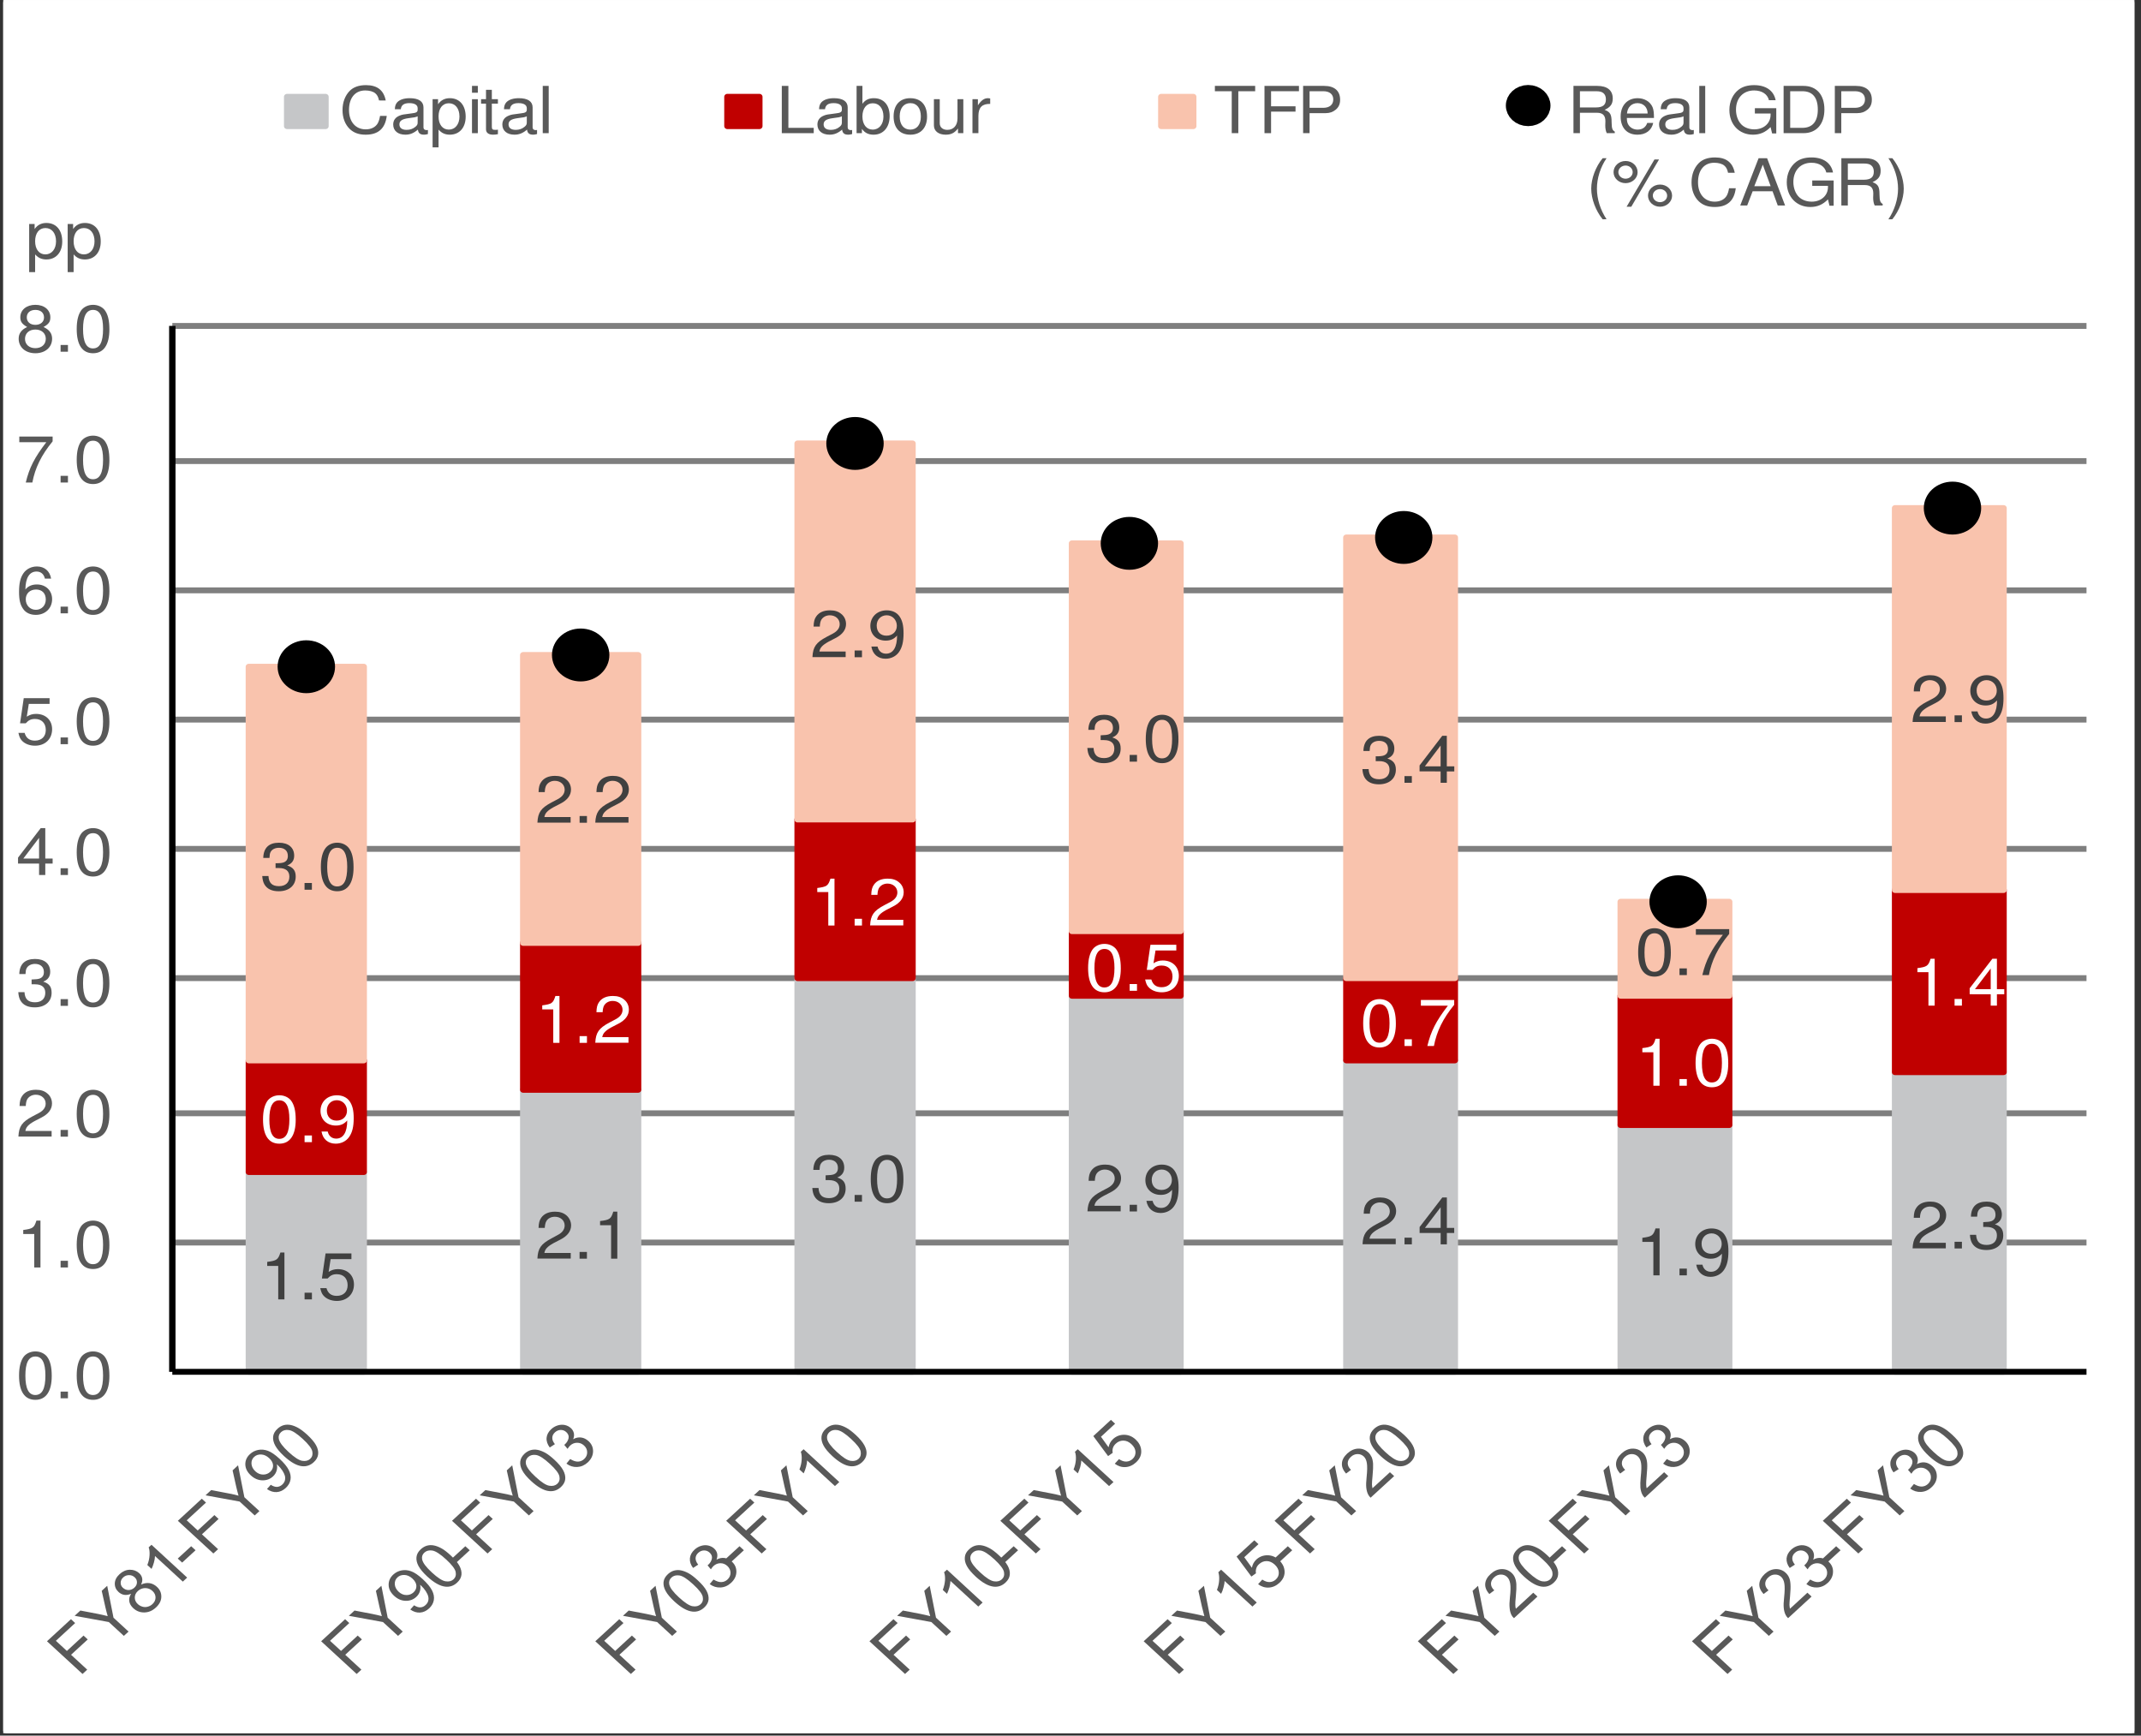 <svg xmlns="http://www.w3.org/2000/svg" xmlns:xlink="http://www.w3.org/1999/xlink" viewBox="50 54 264 214" version="1.2"><rect x="50" y="54" width="264" height="214" fill="#333333" stroke="none"/><defs><g><symbol overflow="visible" id="glyph0-0"><path style="stroke:none;" d=""/></symbol><symbol overflow="visible" id="glyph0-1"><path style="stroke:none;" d="M2.25-4.125V0h.766V-5.781h-.5c-.281.891-.453 1-1.625 1.156v.5zm0 0"/></symbol><symbol overflow="visible" id="glyph0-2"><path style="stroke:none;" d="M1.656-.828H.75V0h.906zm0 0"/></symbol><symbol overflow="visible" id="glyph0-3"><path style="stroke:none;" d="M4.141-5.672H.953L.5-2.578h.703c.359-.391.641-.531 1.141-.531.812.0 1.328.516 1.328 1.359.0.812-.516 1.312-1.344 1.312C1.656-.438 1.25-.75 1.062-1.391H.297C.406-.922.5-.703.672-.5c.359.438.984.688 1.672.688 1.25.0 2.109-.828 2.109-2.031.0-1.125-.797-1.891-1.984-1.891-.438.0-.781.109-1.141.344l.25-1.578h2.562zm0 0"/></symbol><symbol overflow="visible" id="glyph0-4"><path style="stroke:none;" d="M1.922-2.656H2.344c.828.0 1.266.359 1.266 1.047C3.609-.875 3.141-.438 2.344-.438c-.844.0-1.25-.391-1.297-1.25H.281c.031.469.125.781.266 1.031C.875-.094 1.469.188 2.312.188c1.266.0 2.078-.703 2.078-1.797.0-.75-.297-1.141-1.031-1.375.562-.219.859-.625.859-1.203.0-1-.703-1.594-1.875-1.594-1.25.0-1.906.641-1.938 1.859h.766c.016-.344.047-.547.141-.719.172-.328.562-.531 1.031-.531.672.0 1.094.375 1.094 1 0 .406-.156.656-.5.797-.203.078-.484.109-1.016.125zm0 0"/></symbol><symbol overflow="visible" id="glyph0-5"><path style="stroke:none;" d="M2.391-5.781c-.578.0-1.094.234-1.422.625C.578-4.641.375-3.875.375-2.797.375-.844 1.062.188 2.391.188 3.688.188 4.406-.844 4.406-2.75c0-1.125-.188-1.875-.594-2.406-.328-.391-.844-.625-1.422-.625zm0 .625c.828.0 1.234.766 1.234 2.344.0 1.641-.406 2.406-1.25 2.406-.812.0-1.219-.797-1.219-2.391S1.562-5.156 2.391-5.156zm0 0"/></symbol><symbol overflow="visible" id="glyph0-6"><path style="stroke:none;" d="M4.391-.703H1.156c.078-.469.359-.781 1.109-1.203l.875-.453C4-2.797 4.438-3.391 4.438-4.094c0-.484-.203-.938-.578-1.234-.359-.312-.812-.453-1.391-.453-.781.0-1.359.25-1.703.75-.219.297-.312.656-.328 1.25h.766c.016-.391.078-.625.172-.812.203-.359.609-.578 1.062-.578.703.0 1.219.469 1.219 1.094.0.469-.281.859-.828 1.156L2.031-2.5C.734-1.812.359-1.266.297-.016h4.094zm0 0"/></symbol><symbol overflow="visible" id="glyph0-7"><path style="stroke:none;" d="M.453-1.312c.156.938.812 1.5 1.75 1.5.688.0 1.297-.312 1.656-.828.391-.562.562-1.266.562-2.312.0-.984-.156-1.594-.516-2.109-.344-.469-.891-.719-1.562-.719-1.172.0-2.016.812-2.016 1.922.0 1.062.781 1.812 1.891 1.812.594.0 1.016-.188 1.406-.625.0 1.438-.484 2.234-1.359 2.234-.547.0-.922-.328-1.047-.875zM2.344-5.172c.703.0 1.25.562 1.25 1.297.0.719-.531 1.219-1.281 1.219-.734.0-1.203-.484-1.203-1.25.0-.734.516-1.266 1.234-1.266zm0 0"/></symbol><symbol overflow="visible" id="glyph0-8"><path style="stroke:none;" d="M2.844-1.406V0h.766V-1.406h.906v-.625h-.906v-3.75h-.562L.25-2.141v.734zm0-.625H.906l1.938-2.547zm0 0"/></symbol><symbol overflow="visible" id="glyph0-9"><path style="stroke:none;" d="M4.516-5.672H.406v.703H3.734C2.266-3.047 1.656-1.859 1.203.0h.812c.344-1.812 1.109-3.375 2.5-5.078zm0 0"/></symbol><symbol overflow="visible" id="glyph0-10"><path style="stroke:none;" d="M4.328-4.281c-.156-.938-.812-1.5-1.75-1.5-.672.0-1.281.297-1.656.828C.531-4.391.375-3.688.375-2.641c0 .984.141 1.594.516 2.109.328.469.875.719 1.547.719C3.609.188 4.453-.625 4.453-1.75c0-1.062-.781-1.812-1.875-1.812-.609.0-1.094.203-1.422.625.016-1.438.5-2.219 1.375-2.219.531.0.906.312 1.031.875zM2.469-2.938c.75.0 1.203.469 1.203 1.234.0.734-.516 1.266-1.219 1.266-.719.0-1.25-.547-1.25-1.297.0-.719.516-1.203 1.266-1.203zm0 0"/></symbol><symbol overflow="visible" id="glyph0-11"><path style="stroke:none;" d="M3.391-3.047c.656-.359.844-.656.844-1.188.0-.922-.75-1.547-1.844-1.547S.531-5.156.531-4.25c0 .547.203.828.844 1.203C.672-2.719.328-2.25.328-1.609c0 1.062.844 1.797 2.062 1.797s2.062-.734 2.062-1.797c0-.641-.344-1.109-1.062-1.438zm-1-2.109c.656.0 1.062.359 1.062.938.0.531-.422.906-1.062.906-.656.0-1.062-.375-1.062-.922.0-.562.406-.922 1.062-.922zm0 2.422c.766.0 1.281.469 1.281 1.141.0.703-.516 1.156-1.297 1.156-.75.0-1.266-.469-1.266-1.141.0-.688.5-1.156 1.281-1.156zm0 0"/></symbol><symbol overflow="visible" id="glyph0-12"><path style="stroke:none;" d="M.469 1.75h.734V-.438c.375.422.797.625 1.391.625 1.188.0 1.953-.875 1.953-2.219.0-1.406-.75-2.281-1.953-2.281-.625.0-1.109.25-1.453.75v-.625H.469zm2-5.438c.797.0 1.312.641 1.312 1.641C3.781-1.094 3.25-.438 2.469-.438s-1.266-.641-1.266-1.625.484-1.625 1.266-1.625zm0 0"/></symbol><symbol overflow="visible" id="glyph0-13"><path style="stroke:none;" d="M5.75-4.031C5.5-5.297 4.703-5.922 3.312-5.922c-.859.0-1.547.234-2.016.719-.562.578-.875 1.406-.875 2.359S.734-1.062 1.328-.5c.5.469 1.125.688 1.953.688C4.828.188 5.688-.578 5.875-2.125H5.047c-.062.391-.156.672-.281.906-.266.469-.797.75-1.484.75-1.25.0-2.062-.938-2.062-2.391.0-1.5.766-2.406 2-2.406.516.0.984.125 1.25.359.234.203.359.438.453.875zm0 0"/></symbol><symbol overflow="visible" id="glyph0-14"><path style="stroke:none;" d="M4.641-.391C4.562-.375 4.531-.375 4.484-.375c-.25.0-.391-.125-.391-.328v-2.469c0-.734-.578-1.141-1.703-1.141-.672.0-1.203.172-1.516.484-.203.219-.297.453-.312.875h.734c.062-.516.391-.75 1.062-.75.656.0 1.016.234 1.016.625v.188c0 .281-.156.391-.75.453-1.031.125-1.188.156-1.453.266-.531.203-.812.578-.812 1.109.0.766.578 1.25 1.5 1.25C2.438.188 2.891.0 3.406-.438c.047.438.281.625.75.625.156.0.25-.016.484-.078zM3.375-1.312c0 .219-.062.359-.281.531-.297.25-.656.375-1.078.375-.562.0-.891-.234-.891-.672s.312-.656 1.094-.766c.766-.094.922-.125 1.156-.234zm0 0"/></symbol><symbol overflow="visible" id="glyph0-15"><path style="stroke:none;" d="M1.297-4.188H.578V0h.719zm0-1.641H.578v.844h.719zm0 0"/></symbol><symbol overflow="visible" id="glyph0-16"><path style="stroke:none;" d="M2.203-4.188h-.75V-5.344H.734V-4.188H.125v.547H.734v3.156c0 .438.312.672.875.672.203.0.359-.016.594-.062V-.438C2.109-.406 2-.406 1.859-.406c-.312.0-.406-.078-.406-.375V-3.641h.75zm0 0"/></symbol><symbol overflow="visible" id="glyph0-17"><path style="stroke:none;" d="M1.328-5.828H.594V0h.734zm0 0"/></symbol><symbol overflow="visible" id="glyph0-18"><path style="stroke:none;" d="M1.5-5.828H.688V0H4.625V-.656H1.5zm0 0"/></symbol><symbol overflow="visible" id="glyph0-19"><path style="stroke:none;" d="M.469-5.828V0H1.125V-.531c.344.484.797.719 1.438.719 1.203.0 1.984-.906 1.984-2.297C4.547-3.469 3.812-4.312 2.594-4.312c-.625.0-1.062.219-1.406.688V-5.828zM2.453-3.688c.812.0 1.328.641 1.328 1.641C3.781-1.094 3.25-.438 2.453-.438 1.688-.438 1.188-1.078 1.188-2.062s.5-1.625 1.266-1.625zm0 0"/></symbol><symbol overflow="visible" id="glyph0-20"><path style="stroke:none;" d="M2.359-4.312c-1.281.0-2.047.844-2.047 2.25.0 1.422.766 2.25 2.062 2.25 1.281.0 2.062-.844 2.062-2.219.0-1.453-.75-2.281-2.078-2.281zM2.375-3.703c.812.0 1.297.625 1.297 1.656.0 1-.5 1.609-1.297 1.609-.812.0-1.312-.609-1.312-1.625s.5-1.641 1.312-1.641zm0 0"/></symbol><symbol overflow="visible" id="glyph0-21"><path style="stroke:none;" d="M4.188.0V-4.188H3.469v2.375c0 .859-.484 1.406-1.25 1.406-.562.0-.938-.312-.938-.812V-4.188H.562V-.953C.562-.266 1.125.188 2.016.188c.672.0 1.094-.219 1.516-.766V0zm0 0"/></symbol><symbol overflow="visible" id="glyph0-22"><path style="stroke:none;" d="M.594-4.188V0h.734V-2.172C1.344-3.188 1.797-3.625 2.781-3.609V-4.281c-.109-.016-.188-.031-.266-.031-.469.0-.828.25-1.25.875v-.75zm0 0"/></symbol><symbol overflow="visible" id="glyph0-23"><path style="stroke:none;" d="M3.078-5.172H5.156v-.656H.188v.656H2.266V0h.812zm0 0"/></symbol><symbol overflow="visible" id="glyph0-24"><path style="stroke:none;" d="M1.594-2.656H4.609V-3.312H1.594V-5.172h3.438v-.656h-4.25V0h.812zm0 0"/></symbol><symbol overflow="visible" id="glyph0-25"><path style="stroke:none;" d="M1.594-2.469h2c.484.0.875-.141 1.219-.422.375-.312.547-.688.547-1.234.0-1.094-.703-1.703-1.953-1.703H.797V0H1.594zm0-.656V-5.172h1.688c.781.0 1.234.375 1.234 1.016S4.062-3.125 3.281-3.125zm0 0"/></symbol><symbol overflow="visible" id="glyph0-26"><path style="stroke:none;" d="M1.609-2.516h2.094C4.422-2.516 4.75-2.188 4.75-1.469l-.016.516c0 .359.062.719.188.953H5.906V-.188c-.312-.188-.375-.391-.391-1.172.0-.953-.172-1.25-.859-1.516.719-.328 1-.719 1-1.391.0-1.016-.672-1.562-1.922-1.562H.812V0h.797zm0-.656v-2h1.969c.438.0.703.062.906.219.219.172.328.438.328.781.0.688-.375 1-1.234 1zm0 0"/></symbol><symbol overflow="visible" id="glyph0-27"><path style="stroke:none;" d="M4.453-1.875c0-.641-.047-1.016-.172-1.328-.297-.688-1-1.109-1.844-1.109-1.266.0-2.094.891-2.094 2.266C.344-.656 1.125.188 2.422.188c1.031.0 1.75-.547 1.938-1.453H3.625C3.438-.719 3.016-.438 2.438-.438c-.453.0-.844-.188-1.094-.531-.172-.25-.234-.484-.234-.906zM1.125-2.422c.062-.766.562-1.281 1.297-1.281s1.25.531 1.25 1.281zm0 0"/></symbol><symbol overflow="visible" id="glyph0-28"><path style="stroke:none;" d=""/></symbol><symbol overflow="visible" id="glyph0-29"><path style="stroke:none;" d="M6.156-3.078H3.516v.656h1.938v.156c0 1.047-.844 1.797-2 1.797-.641.0-1.219-.219-1.594-.594C1.438-1.484 1.188-2.172 1.188-2.891c0-1.438.891-2.375 2.234-2.375.953.0 1.656.453 1.828 1.203h.828C5.844-5.25 4.875-5.922 3.422-5.922c-.766.0-1.391.172-1.891.547C.797-4.812.375-3.906.375-2.859.375-1.062 1.578.188 3.281.188c.859.0 1.547-.297 2.172-.938l.188.781H6.156zm0 0"/></symbol><symbol overflow="visible" id="glyph0-30"><path style="stroke:none;" d="M.766.0H3.219C4.812.0 5.797-1.109 5.797-2.922s-.969-2.906-2.578-2.906H.766zm.812-.656V-5.172h1.5c1.25.0 1.906.766 1.906 2.266.0 1.469-.656 2.25-1.906 2.25zm0 0"/></symbol><symbol overflow="visible" id="glyph0-31"><path style="stroke:none;" d="M2.047-5.828c-.859 1.047-1.406 2.5-1.406 3.75.0 1.266.547 2.719 1.406 3.781H2.531c-.766-1.156-1.188-2.5-1.188-3.781.0-1.266.422-2.625 1.188-3.75zm0 0"/></symbol><symbol overflow="visible" id="glyph0-32"><path style="stroke:none;" d="M1.734-5.484c-.828.0-1.484.625-1.484 1.375S.906-2.75 1.734-2.75c.812.0 1.484-.609 1.484-1.344.0-.781-.656-1.391-1.484-1.391zm0 .562c.484.0.875.359.875.812s-.391.812-.875.812S.844-3.656.844-4.109s.406-.812.891-.812zm3.562-.75L1.859.156H2.438L5.859-5.672zm.688 3.094C5.156-2.578 4.5-1.969 4.5-1.219c0 .766.656 1.375 1.484 1.375.812.0 1.484-.609 1.484-1.359.0-.766-.656-1.375-1.484-1.375zm0 .562c.484.0.875.359.875.812.0.438-.391.797-.875.797-.5.0-.891-.359-.891-.812.0-.438.391-.797.891-.797zm0 0"/></symbol><symbol overflow="visible" id="glyph0-33"><path style="stroke:none;" d="M4.125-1.75 4.766.0h.906L3.453-5.828H2.406L.141.0H1l.672-1.75zm-.234-.625H1.875L2.922-5.031zm0 0"/></symbol><symbol overflow="visible" id="glyph0-34"><path style="stroke:none;" d="M.812 1.703C1.672.641 2.219-.812 2.219-2.062c0-1.266-.547-2.719-1.406-3.766H.328C1.094-4.688 1.516-3.344 1.516-2.062c0 1.266-.422 2.625-1.188 3.766zm0 0"/></symbol><symbol overflow="visible" id="glyph1-0"><path style="stroke:none;" d=""/></symbol><symbol overflow="visible" id="glyph1-1"><path style="stroke:none;" d="M4.406-.703h-3.25c.078-.469.359-.781 1.109-1.203l.875-.453c.859-.438 1.312-1.031 1.312-1.75.0-.469-.219-.922-.578-1.234-.375-.312-.812-.453-1.406-.453-.781.0-1.359.266-1.703.75-.219.312-.312.672-.328 1.25h.766c.031-.391.078-.625.188-.812.188-.359.594-.562 1.062-.562.688.0 1.203.453 1.203 1.078.0.469-.281.875-.828 1.156L2.031-2.5C.734-1.812.359-1.281.297-.016H4.406zm0 0"/></symbol><symbol overflow="visible" id="glyph1-2"><path style="stroke:none;" d="M1.656-.828H.75V0h.906zm0 0"/></symbol><symbol overflow="visible" id="glyph1-3"><path style="stroke:none;" d="M2.25-4.125V0h.766V-5.797h-.5c-.266.891-.438 1.016-1.625 1.156V-4.125zm0 0"/></symbol><symbol overflow="visible" id="glyph1-4"><path style="stroke:none;" d="M2.391-5.797c-.578.0-1.094.234-1.422.641C.578-4.656.375-3.875.375-2.812c0 1.969.703 3 2.016 3S4.406-.844 4.406-2.75c0-1.125-.188-1.891-.594-2.406-.328-.406-.844-.641-1.422-.641zm0 .625c.828.0 1.234.781 1.234 2.344.0 1.656-.391 2.422-1.25 2.422-.812.0-1.219-.797-1.219-2.391s.406-2.375 1.234-2.375zm0 0"/></symbol><symbol overflow="visible" id="glyph1-5"><path style="stroke:none;" d="M1.922-2.672H2.344c.828.0 1.281.359 1.281 1.062C3.625-.875 3.141-.438 2.344-.438c-.844.0-1.25-.391-1.297-1.25H.281c.031.469.125.781.266 1.031C.875-.094 1.469.188 2.312.188c1.266.0 2.094-.703 2.094-1.812.0-.734-.312-1.125-1.047-1.375.578-.219.859-.609.859-1.203.0-.984-.703-1.594-1.875-1.594-1.25.0-1.906.641-1.938 1.875h.766c.016-.359.047-.562.141-.734.172-.328.562-.516 1.031-.516.688.0 1.094.375 1.094 1 0 .406-.156.656-.5.797-.203.078-.484.109-1.016.109zm0 0"/></symbol><symbol overflow="visible" id="glyph1-6"><path style="stroke:none;" d="M2.844-1.406V0h.766V-1.406H4.531v-.625H3.609V-5.797h-.562L.25-2.141v.734zm0-.625H.906l1.938-2.562zm0 0"/></symbol></g><clipPath id="clip1"><path d="M50.398 54.004H313.195V267.703H50.398zm0 0"/></clipPath><clipPath id="clip2"><path d="M80 174H298v49.516H80zm0 0"/></clipPath><clipPath id="clip3"><path d="M50.398 54.004H313.195V267.703H50.398zm0 0"/></clipPath></defs><g id="surface1"><g clip-path="url(#clip1)" clip-rule="nonzero"><path style="stroke:none;fill-rule:evenodd;fill:rgb(100%,100%,100%);fill-opacity:1;" d="M50.398 267.703H313.203V54.004H50.398zm0 0"/></g><path style="fill:none;stroke-width:0.751;stroke-linecap:butt;stroke-linejoin:round;stroke:rgb(49.799%,49.799%,49.799%);stroke-opacity:1;stroke-miterlimit:10;" d="M19.874 62.642H244.88M19.874 79.143H244.88M19.874 96.391H244.88M19.874 112.892H244.88M19.874 129.388H244.88M19.874 145.888H244.88M19.874 162.389H244.88M19.874 179.641H244.88" transform="matrix(1.049,0,0,-0.966,50.4,267.72)"/><path style="stroke:none;fill-rule:nonzero;fill:rgb(77.299%,77.599%,78.4%);fill-opacity:1;" d="M80.691 198.523H94.855v24.629H80.691zm33.836-10.141h14.164v34.77H114.527zm33.836-13.766H162.531v48.535H148.363zm33.836 2.172h13.379v46.363H182.199zm33.836 7.969h13.375v38.395h-13.375zm33.832 7.969h13.379v30.426H249.867zm33.836-6.52h13.375v36.945h-13.375zm0 0"/><g clip-path="url(#clip2)" clip-rule="nonzero"><path style="fill:none;stroke-width:0.751;stroke-linecap:butt;stroke-linejoin:round;stroke:rgb(77.299%,77.599%,78.4%);stroke-opacity:1;stroke-miterlimit:10;" d="M28.873 71.641H42.374V46.142H28.873zM61.125 82.139H74.626V46.142H61.125zM93.377 96.391h13.505V46.142H93.377zm32.252-2.249h12.753V46.142H125.628zm32.252-8.25h12.749V46.142H157.88zM190.128 77.642h12.753V46.142H190.128zM222.38 84.392H235.129V46.142H222.38zm0 0" transform="matrix(1.049,0,0,-0.966,50.4,267.72)"/></g><path style="fill-rule:nonzero;fill:rgb(75.299%,0%,0%);fill-opacity:1;stroke-width:0.751;stroke-linecap:butt;stroke-linejoin:round;stroke:rgb(75.299%,0%,0%);stroke-opacity:1;stroke-miterlimit:10;" d="M28.873 85.892H42.374V71.641H28.873zm32.252 14.996H74.626V82.139H61.125zm32.252 15.752h13.505V96.391H93.377zm32.252-14.252h12.753V94.143H125.628zM157.88 96.391h12.749V85.892H157.88zm32.248-2.249h12.753V77.642H190.128zm32.252 13.496H235.129V84.392H222.38zm0 0" transform="matrix(1.049,0,0,-0.966,50.4,267.72)"/><path style="fill-rule:nonzero;fill:rgb(97.6%,76.5%,67.799%);fill-opacity:1;stroke-width:0.751;stroke-linecap:butt;stroke-linejoin:round;stroke:rgb(97.6%,76.5%,67.799%);stroke-opacity:1;stroke-miterlimit:10;" d="M28.873 136.142H42.374V85.892H28.873zM61.125 137.638H74.626V100.888H61.125zm32.252 27.003h13.505V116.641H93.377zm32.252-12.751h12.753V102.389H125.628zM157.88 152.638h12.749V96.391H157.88zm32.248-46.496h12.753V94.143H190.128zm32.252 50.249H235.129V107.638H222.38zm0 0" transform="matrix(1.049,0,0,-0.966,50.4,267.72)"/><path style="fill:none;stroke-width:0.751;stroke-linecap:butt;stroke-linejoin:round;stroke:rgb(0%,0%,0%);stroke-opacity:1;stroke-miterlimit:10;" d="M19.874 46.142V179.641" transform="matrix(1.049,0,0,-0.966,50.4,267.72)"/><path style="fill:none;stroke-width:0.751;stroke-linecap:butt;stroke-linejoin:round;stroke:rgb(0%,0%,0%);stroke-opacity:1;stroke-miterlimit:10;" d="M19.874 46.142H244.88" transform="matrix(1.049,0,0,-0.966,50.4,267.72)"/><path style="fill-rule:nonzero;fill:rgb(0%,0%,0%);fill-opacity:1;stroke-width:2.25;stroke-linecap:butt;stroke-linejoin:round;stroke:rgb(0%,0%,0%);stroke-opacity:1;stroke-miterlimit:10;" d="M37.876 136.142C37.876 134.9 36.867 133.889 35.624 133.889c-1.24.0-2.249 1.011-2.249 2.253C33.375 137.379 34.384 138.39 35.624 138.39c1.244.0 2.253-1.011 2.253-2.249zm0 0" transform="matrix(1.049,0,0,-0.966,50.4,267.72)"/><path style="fill-rule:nonzero;fill:rgb(0%,0%,0%);fill-opacity:1;stroke-width:2.25;stroke-linecap:butt;stroke-linejoin:round;stroke:rgb(0%,0%,0%);stroke-opacity:1;stroke-miterlimit:10;" d="M70.124 137.638C70.124 136.401 69.119 135.39 67.875 135.39c-1.244.0-2.249 1.011-2.249 2.249C65.626 138.88 66.632 139.891 67.875 139.891c1.244.0 2.249-1.011 2.249-2.253zm0 0" transform="matrix(1.049,0,0,-0.966,50.4,267.72)"/><path style="fill-rule:nonzero;fill:rgb(0%,0%,0%);fill-opacity:1;stroke-width:2.25;stroke-linecap:butt;stroke-linejoin:round;stroke:rgb(0%,0%,0%);stroke-opacity:1;stroke-miterlimit:10;" d="M102.369 164.641C102.369 163.4 101.371 162.389 100.131 162.389 98.884 162.389 97.874 163.4 97.874 164.641 97.874 165.879 98.884 166.89 100.131 166.89 101.371 166.89 102.369 165.879 102.369 164.641zm0 0" transform="matrix(1.049,0,0,-0.966,50.4,267.72)"/><path style="fill-rule:nonzero;fill:rgb(0%,0%,0%);fill-opacity:1;stroke-width:2.25;stroke-linecap:butt;stroke-linejoin:round;stroke:rgb(0%,0%,0%);stroke-opacity:1;stroke-miterlimit:10;" d="M134.62 151.89C134.62 150.648 133.619 149.641 132.379 149.641 131.132 149.641 130.13 150.648 130.13 151.89 130.13 153.132 131.132 154.139 132.379 154.139 133.619 154.139 134.62 153.132 134.62 151.89zm0 0" transform="matrix(1.049,0,0,-0.966,50.4,267.72)"/><path style="fill-rule:nonzero;fill:rgb(0%,0%,0%);fill-opacity:1;stroke-width:2.25;stroke-linecap:butt;stroke-linejoin:round;stroke:rgb(0%,0%,0%);stroke-opacity:1;stroke-miterlimit:10;" d="M166.868 152.638C166.868 151.401 165.87 150.39 164.631 150.39c-1.251.0-2.249 1.011-2.249 2.249C162.382 153.88 163.38 154.891 164.631 154.891c1.24.0 2.238-1.011 2.238-2.253zm0 0" transform="matrix(1.049,0,0,-0.966,50.4,267.72)"/><path style="fill-rule:nonzero;fill:rgb(0%,0%,0%);fill-opacity:1;stroke-width:2.25;stroke-linecap:butt;stroke-linejoin:round;stroke:rgb(0%,0%,0%);stroke-opacity:1;stroke-miterlimit:10;" d="M199.12 106.142c0-1.242-1.002-2.253-2.241-2.253-1.247.0-2.249 1.011-2.249 2.253.0 1.238 1.002 2.249 2.249 2.249 1.24.0 2.241-1.011 2.241-2.249zm0 0" transform="matrix(1.049,0,0,-0.966,50.4,267.72)"/><path style="fill-rule:nonzero;fill:rgb(0%,0%,0%);fill-opacity:1;stroke-width:2.25;stroke-linecap:butt;stroke-linejoin:round;stroke:rgb(0%,0%,0%);stroke-opacity:1;stroke-miterlimit:10;" d="M231.372 156.391C231.372 155.15 230.37 154.139 229.13 154.139c-1.251.0-2.249 1.011-2.249 2.253C226.881 157.629 227.879 158.64 229.13 158.64 230.37 158.64 231.372 157.629 231.372 156.391zm0 0" transform="matrix(1.049,0,0,-0.966,50.4,267.72)"/><g style="fill:rgb(25.099%,25.099%,25.099%);fill-opacity:1;"><use x="82.057" y="214.219" xlink:href="#glyph0-1"/></g><g style="fill:rgb(25.099%,25.099%,25.099%);fill-opacity:1;"><use x="86.806" y="214.219" xlink:href="#glyph0-2"/></g><g style="fill:rgb(25.099%,25.099%,25.099%);fill-opacity:1;"><use x="89.193" y="214.219" xlink:href="#glyph0-3"/></g><g style="fill:rgb(25.099%,25.099%,25.099%);fill-opacity:1;"><use x="115.97" y="209.196" xlink:href="#glyph1-1"/></g><g style="fill:rgb(25.099%,25.099%,25.099%);fill-opacity:1;"><use x="120.716" y="209.196" xlink:href="#glyph1-2"/></g><g style="fill:rgb(25.099%,25.099%,25.099%);fill-opacity:1;"><use x="123.102" y="209.196" xlink:href="#glyph1-3"/></g><g style="fill:rgb(25.099%,25.099%,25.099%);fill-opacity:1;"><use x="149.883" y="202.169" xlink:href="#glyph0-4"/></g><g style="fill:rgb(25.099%,25.099%,25.099%);fill-opacity:1;"><use x="154.632" y="202.169" xlink:href="#glyph0-2"/></g><g style="fill:rgb(25.099%,25.099%,25.099%);fill-opacity:1;"><use x="156.993" y="202.169" xlink:href="#glyph0-5"/></g><g style="fill:rgb(25.099%,25.099%,25.099%);fill-opacity:1;"><use x="183.796" y="203.377" xlink:href="#glyph0-6"/></g><g style="fill:rgb(25.099%,25.099%,25.099%);fill-opacity:1;"><use x="188.544" y="203.377" xlink:href="#glyph0-2"/></g><g style="fill:rgb(25.099%,25.099%,25.099%);fill-opacity:1;"><use x="190.906" y="203.377" xlink:href="#glyph0-7"/></g><g style="fill:rgb(25.099%,25.099%,25.099%);fill-opacity:1;"><use x="217.714" y="207.433" xlink:href="#glyph0-6"/></g><g style="fill:rgb(25.099%,25.099%,25.099%);fill-opacity:1;"><use x="222.436" y="207.433" xlink:href="#glyph0-2"/></g><g style="fill:rgb(25.099%,25.099%,25.099%);fill-opacity:1;"><use x="224.798" y="207.433" xlink:href="#glyph0-8"/></g><g style="fill:rgb(25.099%,25.099%,25.099%);fill-opacity:1;"><use x="251.621" y="211.249" xlink:href="#glyph0-1"/></g><g style="fill:rgb(25.099%,25.099%,25.099%);fill-opacity:1;"><use x="256.344" y="211.249" xlink:href="#glyph0-2"/></g><g style="fill:rgb(25.099%,25.099%,25.099%);fill-opacity:1;"><use x="258.705" y="211.249" xlink:href="#glyph0-7"/></g><g style="fill:rgb(25.099%,25.099%,25.099%);fill-opacity:1;"><use x="285.539" y="207.94" xlink:href="#glyph0-6"/></g><g style="fill:rgb(25.099%,25.099%,25.099%);fill-opacity:1;"><use x="290.262" y="207.94" xlink:href="#glyph0-2"/></g><g style="fill:rgb(25.099%,25.099%,25.099%);fill-opacity:1;"><use x="292.623" y="207.94" xlink:href="#glyph0-4"/></g><g style="fill:rgb(100%,100%,100%);fill-opacity:1;"><use x="82.057" y="194.829" xlink:href="#glyph0-5"/></g><g style="fill:rgb(100%,100%,100%);fill-opacity:1;"><use x="86.806" y="194.829" xlink:href="#glyph0-2"/></g><g style="fill:rgb(100%,100%,100%);fill-opacity:1;"><use x="89.193" y="194.829" xlink:href="#glyph0-7"/></g><g style="fill:rgb(100%,100%,100%);fill-opacity:1;"><use x="115.97" y="182.586" xlink:href="#glyph0-1"/></g><g style="fill:rgb(100%,100%,100%);fill-opacity:1;"><use x="120.719" y="182.586" xlink:href="#glyph0-2"/></g><g style="fill:rgb(100%,100%,100%);fill-opacity:1;"><use x="123.106" y="182.586" xlink:href="#glyph0-6"/></g><g style="fill:rgb(100%,100%,100%);fill-opacity:1;"><use x="149.883" y="168.118" xlink:href="#glyph0-1"/></g><g style="fill:rgb(100%,100%,100%);fill-opacity:1;"><use x="154.632" y="168.118" xlink:href="#glyph0-2"/></g><g style="fill:rgb(100%,100%,100%);fill-opacity:1;"><use x="156.993" y="168.118" xlink:href="#glyph0-6"/></g><g style="fill:rgb(100%,100%,100%);fill-opacity:1;"><use x="183.796" y="176.163" xlink:href="#glyph0-5"/></g><g style="fill:rgb(100%,100%,100%);fill-opacity:1;"><use x="188.544" y="176.163" xlink:href="#glyph0-2"/></g><g style="fill:rgb(100%,100%,100%);fill-opacity:1;"><use x="190.906" y="176.163" xlink:href="#glyph0-3"/></g><g style="fill:rgb(100%,100%,100%);fill-opacity:1;"><use x="217.714" y="182.972" xlink:href="#glyph0-5"/></g><g style="fill:rgb(100%,100%,100%);fill-opacity:1;"><use x="222.436" y="182.972" xlink:href="#glyph0-2"/></g><g style="fill:rgb(100%,100%,100%);fill-opacity:1;"><use x="224.798" y="182.972" xlink:href="#glyph0-9"/></g><g style="fill:rgb(100%,100%,100%);fill-opacity:1;"><use x="251.621" y="187.874" xlink:href="#glyph1-3"/></g><g style="fill:rgb(100%,100%,100%);fill-opacity:1;"><use x="256.341" y="187.874" xlink:href="#glyph1-2"/></g><g style="fill:rgb(100%,100%,100%);fill-opacity:1;"><use x="258.7" y="187.874" xlink:href="#glyph1-4"/></g><g style="fill:rgb(100%,100%,100%);fill-opacity:1;"><use x="285.539" y="177.998" xlink:href="#glyph0-1"/></g><g style="fill:rgb(100%,100%,100%);fill-opacity:1;"><use x="290.262" y="177.998" xlink:href="#glyph0-2"/></g><g style="fill:rgb(100%,100%,100%);fill-opacity:1;"><use x="292.623" y="177.998" xlink:href="#glyph0-8"/></g><g style="fill:rgb(25.099%,25.099%,25.099%);fill-opacity:1;"><use x="82.057" y="163.704" xlink:href="#glyph1-5"/></g><g style="fill:rgb(25.099%,25.099%,25.099%);fill-opacity:1;"><use x="86.803" y="163.704" xlink:href="#glyph1-2"/></g><g style="fill:rgb(25.099%,25.099%,25.099%);fill-opacity:1;"><use x="89.189" y="163.704" xlink:href="#glyph1-4"/></g><g style="fill:rgb(25.099%,25.099%,25.099%);fill-opacity:1;"><use x="115.97" y="155.446" xlink:href="#glyph0-6"/></g><g style="fill:rgb(25.099%,25.099%,25.099%);fill-opacity:1;"><use x="120.719" y="155.446" xlink:href="#glyph0-2"/></g><g style="fill:rgb(25.099%,25.099%,25.099%);fill-opacity:1;"><use x="123.106" y="155.446" xlink:href="#glyph0-6"/></g><g style="fill:rgb(25.099%,25.099%,25.099%);fill-opacity:1;"><use x="149.883" y="135.036" xlink:href="#glyph0-6"/></g><g style="fill:rgb(25.099%,25.099%,25.099%);fill-opacity:1;"><use x="154.632" y="135.036" xlink:href="#glyph0-2"/></g><g style="fill:rgb(25.099%,25.099%,25.099%);fill-opacity:1;"><use x="156.993" y="135.036" xlink:href="#glyph0-7"/></g><g style="fill:rgb(25.099%,25.099%,25.099%);fill-opacity:1;"><use x="183.796" y="147.912" xlink:href="#glyph0-4"/></g><g style="fill:rgb(25.099%,25.099%,25.099%);fill-opacity:1;"><use x="188.544" y="147.912" xlink:href="#glyph0-2"/></g><g style="fill:rgb(25.099%,25.099%,25.099%);fill-opacity:1;"><use x="190.906" y="147.912" xlink:href="#glyph0-5"/></g><g style="fill:rgb(25.099%,25.099%,25.099%);fill-opacity:1;"><use x="217.714" y="150.52" xlink:href="#glyph1-5"/></g><g style="fill:rgb(25.099%,25.099%,25.099%);fill-opacity:1;"><use x="222.433" y="150.52" xlink:href="#glyph1-2"/></g><g style="fill:rgb(25.099%,25.099%,25.099%);fill-opacity:1;"><use x="224.793" y="150.52" xlink:href="#glyph1-6"/></g><g style="fill:rgb(25.099%,25.099%,25.099%);fill-opacity:1;"><use x="251.621" y="174.231" xlink:href="#glyph0-5"/></g><g style="fill:rgb(25.099%,25.099%,25.099%);fill-opacity:1;"><use x="256.344" y="174.231" xlink:href="#glyph0-2"/></g><g style="fill:rgb(25.099%,25.099%,25.099%);fill-opacity:1;"><use x="258.705" y="174.231" xlink:href="#glyph0-9"/></g><g style="fill:rgb(25.099%,25.099%,25.099%);fill-opacity:1;"><use x="285.539" y="143.034" xlink:href="#glyph0-6"/></g><g style="fill:rgb(25.099%,25.099%,25.099%);fill-opacity:1;"><use x="290.262" y="143.034" xlink:href="#glyph0-2"/></g><g style="fill:rgb(25.099%,25.099%,25.099%);fill-opacity:1;"><use x="292.623" y="143.034" xlink:href="#glyph0-7"/></g><g style="fill:rgb(34.9%,34.9%,34.9%);fill-opacity:1;"><use x="51.974" y="226.413" xlink:href="#glyph0-5"/></g><g style="fill:rgb(34.9%,34.9%,34.9%);fill-opacity:1;"><use x="56.722" y="226.413" xlink:href="#glyph0-2"/></g><g style="fill:rgb(34.9%,34.9%,34.9%);fill-opacity:1;"><use x="59.084" y="226.413" xlink:href="#glyph0-5"/></g><g style="fill:rgb(34.9%,34.9%,34.9%);fill-opacity:1;"><use x="51.974" y="210.283" xlink:href="#glyph0-1"/></g><g style="fill:rgb(34.9%,34.9%,34.9%);fill-opacity:1;"><use x="56.722" y="210.283" xlink:href="#glyph0-2"/></g><g style="fill:rgb(34.9%,34.9%,34.9%);fill-opacity:1;"><use x="59.084" y="210.283" xlink:href="#glyph0-5"/></g><g style="fill:rgb(34.9%,34.9%,34.9%);fill-opacity:1;"><use x="51.974" y="194.152" xlink:href="#glyph0-6"/></g><g style="fill:rgb(34.9%,34.9%,34.9%);fill-opacity:1;"><use x="56.722" y="194.152" xlink:href="#glyph0-2"/></g><g style="fill:rgb(34.9%,34.9%,34.9%);fill-opacity:1;"><use x="59.084" y="194.152" xlink:href="#glyph0-5"/></g><g style="fill:rgb(34.9%,34.9%,34.9%);fill-opacity:1;"><use x="51.974" y="178.022" xlink:href="#glyph0-4"/></g><g style="fill:rgb(34.9%,34.9%,34.9%);fill-opacity:1;"><use x="56.722" y="178.022" xlink:href="#glyph0-2"/></g><g style="fill:rgb(34.9%,34.9%,34.9%);fill-opacity:1;"><use x="59.084" y="178.022" xlink:href="#glyph0-5"/></g><g style="fill:rgb(34.9%,34.9%,34.9%);fill-opacity:1;"><use x="51.974" y="161.888" xlink:href="#glyph0-8"/></g><g style="fill:rgb(34.9%,34.9%,34.9%);fill-opacity:1;"><use x="56.722" y="161.888" xlink:href="#glyph0-2"/></g><g style="fill:rgb(34.9%,34.9%,34.9%);fill-opacity:1;"><use x="59.084" y="161.888" xlink:href="#glyph0-5"/></g><g style="fill:rgb(34.9%,34.9%,34.9%);fill-opacity:1;"><use x="51.974" y="145.758" xlink:href="#glyph0-3"/></g><g style="fill:rgb(34.9%,34.9%,34.9%);fill-opacity:1;"><use x="56.722" y="145.758" xlink:href="#glyph0-2"/></g><g style="fill:rgb(34.9%,34.9%,34.9%);fill-opacity:1;"><use x="59.084" y="145.758" xlink:href="#glyph0-5"/></g><g style="fill:rgb(34.9%,34.9%,34.9%);fill-opacity:1;"><use x="51.974" y="129.627" xlink:href="#glyph0-10"/></g><g style="fill:rgb(34.9%,34.9%,34.9%);fill-opacity:1;"><use x="56.722" y="129.627" xlink:href="#glyph0-2"/></g><g style="fill:rgb(34.9%,34.9%,34.9%);fill-opacity:1;"><use x="59.084" y="129.627" xlink:href="#glyph0-5"/></g><g style="fill:rgb(34.9%,34.9%,34.9%);fill-opacity:1;"><use x="51.974" y="113.497" xlink:href="#glyph0-9"/></g><g style="fill:rgb(34.9%,34.9%,34.9%);fill-opacity:1;"><use x="56.722" y="113.497" xlink:href="#glyph0-2"/></g><g style="fill:rgb(34.9%,34.9%,34.9%);fill-opacity:1;"><use x="59.084" y="113.497" xlink:href="#glyph0-5"/></g><g style="fill:rgb(34.9%,34.9%,34.9%);fill-opacity:1;"><use x="51.974" y="97.367" xlink:href="#glyph0-11"/></g><g style="fill:rgb(34.9%,34.9%,34.9%);fill-opacity:1;"><use x="56.722" y="97.367" xlink:href="#glyph0-2"/></g><g style="fill:rgb(34.9%,34.9%,34.9%);fill-opacity:1;"><use x="59.084" y="97.367" xlink:href="#glyph0-5"/></g><path style="stroke:none;fill-rule:nonzero;fill:rgb(34.9%,34.9%,34.9%);fill-opacity:1;" d="M60.176 260.402l-4.383-4.031L58.75 253.648 59.266 254.125l-2.375 2.188 1.355 1.25 2.055-1.895L60.82 256.145l-2.059 1.891L60.754 259.871zM65.273 255.707 63.418 254 59.203 253.23 59.91 252.582 62.094 253C62.5 253.082 62.895 253.172 63.281 253.273 63.184 252.941 63.082 252.559 62.984 252.121L62.543 250.152 63.219 249.531 63.996 253.465l1.855 1.711zM66.168 250.512C65.863 250.641 65.582 250.688 65.32 250.645 65.062 250.605 64.828 250.488 64.617 250.293 64.297 250 64.145 249.648 64.156 249.238 64.168 248.828 64.363 248.445 64.746 248.094 65.129 247.742 65.547 247.562 66 247.551 66.457 247.543 66.844 247.684 67.164 247.977 67.367 248.164 67.488 248.375 67.531 248.613c.047.234.0.492-.137.766C67.754 249.211 68.098 249.156 68.434 249.203 68.77 249.254 69.074 249.406 69.344 249.656 69.719 250 69.902 250.41 69.891 250.891 69.883 251.371 69.66 251.809 69.227 252.207 68.797 252.605 68.316 252.809 67.797 252.816 67.277 252.824 66.824 252.652 66.441 252.297 66.156 252.035 65.992 251.75 65.941 251.441 65.895 251.133 65.969 250.82 66.168 250.512zM65.148 249.77C65.355 249.961 65.59 250.055 65.855 250.055 66.121 250.051 66.359 249.953 66.574 249.758 66.781 249.566 66.887 249.352 66.887 249.105 66.891 248.863 66.797 248.656 66.605 248.484 66.41 248.301 66.176 248.211 65.902 248.215 65.633 248.215 65.395 248.309 65.191 248.496S64.883 248.902 64.879 249.148C64.875 249.395 64.965 249.602 65.148 249.77zM67 251.793C67.152 251.934 67.336 252.035 67.551 252.102 67.77 252.168 67.988 252.172 68.211 252.109 68.434 252.051 68.625 251.945 68.793 251.793 69.047 251.555 69.176 251.285 69.18 250.977 69.18 250.672 69.055 250.402 68.801 250.168 68.543 249.93 68.242 249.812 67.898 249.812 67.559 249.816 67.258 249.938 67 250.176 66.746 250.41 66.621 250.68 66.621 250.984 66.621 251.293 66.746 251.562 67 251.793zm6.078-3.273L72.543 249.016l-3.43-3.156C69.109 246.094 69.062 246.363 68.977 246.672 68.887 246.98 68.793 247.238 68.688 247.449L68.168 246.969C68.328 246.562 68.418 246.164 68.441 245.77 68.465 245.379 68.43 245.051 68.332 244.789L68.68 244.473zM72.461 246.668 71.918 246.172l1.656-1.52L74.113 245.148zm3.848-1.121-4.379-4.031 2.953-2.723L75.402 239.27l-2.379 2.188 1.359 1.25L76.438 240.812 76.953 241.289l-2.055 1.895 1.992 1.832zm5.098-4.691-1.855-1.711L75.34 238.375 76.043 237.727 78.227 238.148C78.637 238.227 79.031 238.316 79.414 238.418 79.316 238.086 79.219 237.703 79.117 237.266l-.438-1.965L79.355 234.676 80.133 238.609l1.855 1.711zm1.512-3.258L83.387 237.078C83.676 237.262 83.934 237.348 84.168 237.336 84.398 237.32 84.613 237.227 84.809 237.047 84.973 236.895 85.078 236.727 85.129 236.543 85.176 236.359 85.176 236.172 85.133 235.98c-.051-.188-.152-.406-.312-.656C84.656 235.078 84.465 234.852 84.242 234.645 84.219 234.625 84.18 234.594 84.133 234.551 84.195 234.805 84.188 235.07 84.105 235.34 84.027 235.609 83.879 235.844 83.664 236.043 83.301 236.379 82.859 236.539 82.348 236.527 81.832 236.516 81.359 236.312 80.93 235.918 80.488 235.508 80.262 235.059 80.25 234.566 80.242 234.078 80.434 233.648 80.828 233.289 81.113 233.023 81.449 232.855 81.84 232.777 82.23 232.703 82.629 232.738 83.035 232.887 83.441 233.035 83.914 233.359 84.453 233.855 85.012 234.367 85.395 234.836 85.605 235.254 85.816 235.672 85.887 236.07 85.82 236.449 85.754 236.828 85.559 237.168 85.238 237.465 84.895 237.781 84.52 237.953 84.113 237.977 83.703 238 83.309 237.875 82.918 237.598zM83.188 233.789C82.879 233.508 82.551 233.355 82.207 233.34 81.859 233.324 81.57 233.422 81.34 233.637 81.102 233.855 80.988 234.137 81.008 234.48 81.027 234.824 81.191 235.141 81.5 235.426 81.781 235.68 82.09 235.812 82.434 235.816 82.777 235.824 83.07 235.711 83.316 235.484 83.566 235.254 83.684 234.988 83.672 234.68 83.656 234.371 83.496 234.074 83.188 233.789zM85.027 233.543C84.512 233.066 84.145 232.633 83.938 232.242 83.727 231.855 83.641 231.484 83.68 231.133 83.719 230.781 83.898 230.461 84.219 230.168 84.453 229.949 84.707 229.805 84.98 229.727 85.25 229.652 85.535 229.645 85.828 229.699 86.121 229.758 86.43 229.875 86.75 230.051S87.449 230.512 87.887 230.91c.512.477.875.906 1.086 1.293C89.184 232.59 89.27 232.961 89.23 233.312 89.191 233.668 89.012 233.992 88.691 234.285c-.422.391-.906.555-1.449.5C86.59 234.715 85.852 234.301 85.027 233.543zM85.582 233.031c.719.664 1.281 1.027 1.688 1.09C87.676 234.188 88.004 234.105 88.25 233.879 88.496 233.648 88.586 233.352 88.512 232.973 88.441 232.598 88.047 232.082 87.332 231.422 86.609 230.758 86.047 230.395 85.641 230.332 85.238 230.266 84.91 230.352 84.656 230.582 84.41 230.809 84.316 231.086 84.379 231.418 84.461 231.832 84.863 232.371 85.582 233.031zm0 0"/><path style="stroke:none;fill-rule:nonzero;fill:rgb(34.9%,34.9%,34.9%);fill-opacity:1;" d="M93.98 260.402l-4.379-4.031L92.555 253.648 93.07 254.125l-2.375 2.188 1.359 1.25 2.055-1.895L94.625 256.145l-2.055 1.891L94.562 259.871zM99.082 255.707 97.223 254 93.012 253.23 93.715 252.582 95.898 253C96.305 253.082 96.703 253.172 97.086 253.273 96.988 252.941 96.891 252.559 96.789 252.121l-.438-1.969L97.027 249.531 97.805 253.465l1.855 1.711zm1.508-3.254L101.059 251.934C101.348 252.117 101.605 252.203 101.84 252.188 102.074 252.176 102.285 252.082 102.477 251.902 102.645 251.75 102.75 251.582 102.801 251.398 102.848 251.215 102.852 251.027 102.801 250.836 102.758 250.648 102.652 250.43 102.492 250.18 102.328 249.934 102.137 249.707 101.914 249.5 101.891 249.48 101.852 249.445 101.801 249.406 101.867 249.66 101.859 249.926 101.781 250.195 101.699 250.465 101.551 250.699 101.332 250.898 100.973 251.23 100.535 251.395 100.02 251.383 99.504 251.371 99.031 251.168 98.602 250.773 98.156 250.363 97.93 249.914 97.922 249.422S98.105 248.504 98.5 248.141C98.785 247.879 99.125 247.711 99.512 247.633 99.902 247.559 100.301 247.594 100.707 247.742 101.113 247.891 101.586 248.215 102.121 248.707c.562.516.945.984 1.156 1.402C103.488 250.523 103.559 250.926 103.492 251.305 103.426 251.684 103.23 252.023 102.91 252.32 102.566 252.637 102.191 252.809 101.785 252.832 101.375 252.855 100.977 252.73 100.59 252.453zM100.859 248.645C100.551 248.359 100.223 248.211 99.879 248.195 99.531 248.18 99.242 248.277 99.012 248.492 98.773 248.711 98.664 248.992 98.68 249.336 98.699 249.68 98.863 249.992 99.172 250.281 99.453 250.535 99.762 250.668 100.105 250.672 100.449 250.68 100.742 250.566 100.992 250.34 101.238 250.109 101.355 249.844 101.344 249.535 101.328 249.227 101.168 248.93 100.859 248.645zM102.699 248.398C102.18 247.922 101.82 247.488 101.609 247.098 101.398 246.711 101.316 246.34 101.355 245.988 101.391 245.637 101.57 245.316 101.891 245.023 102.125 244.805 102.379 244.66 102.648 244.582 102.922 244.508 103.207 244.496 103.5 244.555 103.793 244.613 104.102 244.73 104.422 244.906 104.746 245.078 105.121 245.367 105.555 245.766 106.07 246.242 106.434 246.672 106.645 247.059 106.852 247.445 106.938 247.816 106.902 248.168 106.863 248.52 106.684 248.844 106.363 249.141c-.422.391-.906.555-1.449.496C104.262 249.566 103.523 249.156 102.699 248.398zM103.254 247.887c.719.664 1.281 1.027 1.688 1.09C105.348 249.043 105.676 248.961 105.922 248.734 106.168 248.504 106.258 248.203 106.188 247.828 106.113 247.453 105.723 246.938 105.004 246.277 104.281 245.613 103.719 245.25 103.312 245.184 102.91 245.121 102.578 245.207 102.328 245.438 102.082 245.664 101.988 245.941 102.051 246.27 102.133 246.688 102.535 247.227 103.254 247.887zm3.016-1.219L105.727 246.172l1.652-1.52L107.922 245.148zm3.848-1.121-4.383-4.031 2.957-2.723L109.207 239.27l-2.375 2.188 1.355 1.25 2.055-1.895L110.762 241.289l-2.055 1.895 1.988 1.832zm5.098-4.691-1.855-1.711L109.145 238.375 109.852 237.727 112.035 238.148C112.441 238.227 112.836 238.316 113.223 238.418 113.125 238.086 113.023 237.703 112.926 237.266l-.438-1.965.672-.625L113.938 238.609l1.855 1.711zm.281-4.238C114.98 236.141 114.613 235.707 114.406 235.316 114.195 234.93 114.113 234.559 114.152 234.207 114.191 233.855 114.367 233.535 114.688 233.238 114.922 233.023 115.176 232.879 115.449 232.801 115.719 232.727 116.004 232.715 116.297 232.773 116.59 232.832 116.898 232.949 117.219 233.121 117.543 233.297 117.918 233.586 118.355 233.984c.512.473.875.906 1.082 1.293C119.648 235.664 119.734 236.035 119.699 236.387 119.66 236.738 119.48 237.062 119.16 237.359 118.738 237.746 118.254 237.914 117.711 237.855 117.059 237.789 116.32 237.375 115.496 236.617zM116.051 236.105c.719.664 1.281 1.027 1.688 1.09C118.145 237.262 118.473 237.18 118.719 236.953 118.965 236.723 119.055 236.422 118.98 236.047 118.91 235.672 118.52 235.156 117.801 234.496 117.078 233.832 116.516 233.469 116.109 233.402 115.707 233.34 115.379 233.426 115.125 233.656 114.879 233.883 114.785 234.16 114.848 234.488 114.93 234.906 115.328 235.445 116.051 236.105zm3.793-1.641L120.309 233.902C120.676 234.125 121 234.23 121.281 234.219 121.566 234.207 121.812 234.102 122.027 233.906 122.281 233.672 122.406 233.395 122.402 233.074 122.402 232.75 122.273 232.473 122.016 232.234 121.766 232.004 121.484 231.891 121.16 231.895 120.84 231.895 120.555 232.008 120.305 232.238 120.203 232.332 120.098 232.469 119.984 232.645L119.574 232.152C119.613 232.125 119.645 232.098 119.668 232.078 119.895 231.867 120.043 231.621 120.105 231.344S120.078 230.812 119.828 230.582C119.629 230.398 119.398 230.312 119.137 230.316S118.637 230.418 118.426 230.613C118.215 230.805 118.109 231.027 118.102 231.273 118.09 231.527 118.199 231.789 118.422 232.066L117.789 232.477C117.496 232.082 117.363 231.688 117.398 231.289 117.434 230.895 117.625 230.535 117.973 230.215 118.211 229.996 118.48 229.84 118.785 229.75 119.09 229.66 119.383 229.648 119.668 229.711 119.953 229.777 120.191 229.902 120.391 230.086 120.582 230.258 120.703 230.465 120.758 230.699 120.812 230.938 120.785 231.188 120.676 231.457 120.996 231.273 121.32 231.203 121.652 231.246 121.984 231.285 122.289 231.438 122.574 231.695 122.957 232.051 123.141 232.477 123.129 232.977c-.016.5-.234.949-.66 1.344C122.086 234.672 121.648 234.859 121.168 234.883 120.684 234.906 120.242 234.766 119.844 234.465zm0 0"/><path style="stroke:none;fill-rule:nonzero;fill:rgb(34.9%,34.9%,34.9%);fill-opacity:1;" d="M127.789 260.402l-4.383-4.031L126.363 253.648 126.879 254.125l-2.375 2.188 1.355 1.25 2.059-1.895L128.434 256.145l-2.055 1.891L128.367 259.871zM132.887 255.707 131.031 254 126.816 253.23 127.523 252.582 129.707 253C130.113 253.082 130.508 253.172 130.895 253.273 130.797 252.941 130.699 252.559 130.598 252.121l-.438-1.969L130.832 249.531 131.609 253.465l1.855 1.711zm.281-4.234C132.648 250.992 132.285 250.562 132.078 250.172 131.867 249.785 131.785 249.414 131.82 249.062 131.859 248.711 132.039 248.391 132.359 248.094 132.594 247.879 132.848 247.73 133.117 247.656 133.391 247.582 133.676 247.57 133.969 247.629S134.57 247.805 134.891 247.977C135.215 248.152 135.59 248.441 136.023 248.84 136.539 249.312 136.902 249.746 137.113 250.133 137.32 250.52 137.406 250.891 137.371 251.242 137.332 251.594 137.152 251.918 136.832 252.215 136.41 252.602 135.926 252.77 135.383 252.711 134.73 252.641 133.992 252.227 133.168 251.473zM133.723 250.961c.719.664 1.281 1.027 1.688 1.09S136.141 252.035 136.391 251.805C136.637 251.578 136.727 251.277 136.656 250.902S136.191 250.008 135.473 249.352C134.75 248.684 134.188 248.32 133.781 248.258 133.379 248.195 133.047 248.281 132.797 248.512 132.551 248.738 132.457 249.016 132.52 249.344 132.602 249.762 133.004 250.301 133.723 250.961zm3.789-1.641.469-.562C138.348 248.98 138.672 249.086 138.953 249.074 139.238 249.062 139.484 248.957 139.699 248.762 139.953 248.527 140.078 248.25 140.078 247.93 140.074 247.605 139.945 247.328 139.688 247.086 139.438 246.859 139.156 246.746 138.832 246.746 138.512 246.75 138.227 246.863 137.977 247.094 137.875 247.188 137.77 247.32 137.656 247.5L137.246 247.008C137.285 246.98 137.316 246.953 137.336 246.934 137.566 246.723 137.715 246.477 137.777 246.199 137.84 245.922 137.746 245.664 137.5 245.438 137.301 245.254 137.07 245.168 136.809 245.172 136.547 245.176 136.309 245.273 136.098 245.469 135.887 245.66 135.781 245.883 135.77 246.129 135.766 246.379 135.871 246.645 136.094 246.922L135.461 247.332C135.164 246.938 135.035 246.543 135.07 246.145 135.105 245.75 135.297 245.391 135.645 245.07 135.883 244.852 136.152 244.695 136.457 244.605 136.762 244.512 137.055 244.5 137.34 244.566 137.621 244.633 137.863 244.758 138.062 244.938 138.254 245.113 138.375 245.32 138.43 245.555 138.48 245.793 138.453 246.043 138.348 246.312 138.668 246.129 138.992 246.059 139.324 246.098 139.656 246.141 139.961 246.289 140.246 246.551 140.629 246.902 140.812 247.332 140.801 247.832c-.016.5-.234.949-.66 1.34C139.754 249.527 139.324 249.715 138.84 249.738 138.355 249.762 137.914 249.621 137.512 249.32zm2.562-2.652L139.531 246.172l1.656-1.52L141.727 245.148zm3.848-1.121-4.379-4.031 2.953-2.723L143.016 239.27l-2.375 2.188 1.355 1.25 2.055-1.895L144.566 241.289l-2.055 1.895 1.992 1.832zm5.098-4.691-1.855-1.711L142.953 238.375 143.656 237.727 145.84 238.148C146.25 238.227 146.645 238.316 147.027 238.418 146.93 238.086 146.832 237.703 146.73 237.266l-.438-1.965L146.969 234.676 147.746 238.609l1.855 1.711zm4.469-4.117L152.953 237.234l-3.43-3.156C149.52 234.312 149.473 234.582 149.387 234.891 149.301 235.195 149.203 235.457 149.098 235.668L148.578 235.188C148.738 234.781 148.828 234.383 148.852 233.988 148.875 233.598 148.84 233.27 148.746 233.008L149.09 232.691zM152.641 233.543C152.125 233.066 151.758 232.633 151.551 232.242 151.344 231.855 151.258 231.484 151.297 231.133 151.336 230.781 151.512 230.461 151.832 230.168 152.066 229.949 152.32 229.805 152.594 229.727 152.863 229.652 153.148 229.645 153.441 229.699 153.734 229.758 154.043 229.875 154.363 230.051 154.688 230.227 155.062 230.512 155.5 230.91c.516.477.871.906 1.082 1.293C156.793 232.59 156.887 232.961 156.844 233.312 156.801 233.668 156.625 233.992 156.309 234.285 155.879 234.676 155.395 234.84 154.855 234.785 154.203 234.715 153.465 234.301 152.641 233.543zM153.195 233.031c.719.664 1.281 1.027 1.688 1.09C155.289 234.188 155.617 234.105 155.867 233.879 156.109 233.648 156.191 233.352 156.129 232.973 156.059 232.598 155.656 232.082 154.945 231.422 154.223 230.758 153.66 230.395 153.254 230.332 152.852 230.266 152.523 230.352 152.273 230.582 152.023 230.809 151.934 231.086 151.992 231.418 152.074 231.832 152.477 232.371 153.195 233.031zm0 0"/><path style="stroke:none;fill-rule:nonzero;fill:rgb(34.9%,34.9%,34.9%);fill-opacity:1;" d="M161.598 260.402l-4.387-4.031L160.168 253.648 160.684 254.125l-2.371 2.188 1.352 1.25 2.059-1.895L162.234 256.145l-2.055 1.891L162.172 259.871zM166.695 255.707 164.84 254 160.621 253.23 161.332 252.582 163.516 253C163.926 253.082 164.312 253.172 164.703 253.273 164.605 252.941 164.504 252.559 164.406 252.121l-.438-1.969L164.637 249.531 165.414 253.465l1.859 1.711zm4.469-4.113L170.629 252.09l-3.43-3.156C167.188 249.168 167.145 249.438 167.062 249.746 166.969 250.051 166.875 250.312 166.77 250.52L166.254 250.043C166.41 249.637 166.496 249.234 166.527 248.844 166.547 248.449 166.516 248.125 166.41 247.863L166.77 247.543zM170.312 248.398C169.801 247.922 169.434 247.488 169.223 247.098 169.012 246.711 168.93 246.34 168.973 245.988 169.004 245.637 169.18 245.316 169.508 245.023 169.738 244.805 169.988 244.66 170.262 244.582 170.535 244.508 170.816 244.496 171.113 244.555 171.406 244.613 171.711 244.73 172.035 244.906c.324.172.703.461 1.133.859.516.477.883.906 1.09 1.293C174.469 247.445 174.555 247.816 174.512 248.168 174.48 248.52 174.301 248.844 173.977 249.141 173.555 249.531 173.074 249.695 172.527 249.637 171.879 249.566 171.133 249.156 170.312 248.398zM170.871 247.887C171.582 248.551 172.148 248.914 172.559 248.977 172.957 249.043 173.285 248.961 173.535 248.734 173.785 248.504 173.871 248.203 173.797 247.828S173.336 246.938 172.621 246.277C171.898 245.613 171.332 245.25 170.922 245.184 170.523 245.121 170.199 245.207 169.945 245.438 169.695 245.664 169.602 245.941 169.664 246.27 169.746 246.688 170.148 247.227 170.871 247.887zm3.012-1.219L173.336 246.172l1.656-1.52L175.539 245.148zm3.848-1.121-4.383-4.031 2.957-2.723L176.82 239.27l-2.371 2.188 1.352 1.25 2.059-1.895L178.371 241.289l-2.055 1.895 1.992 1.832zm5.102-4.691-1.859-1.711L176.758 238.375 177.469 237.727 179.652 238.148C180.051 238.227 180.449 238.316 180.836 238.418 180.742 238.086 180.637 237.703 180.543 237.266L180.102 235.301 180.773 234.676 181.551 238.609l1.855 1.711zm4.469-4.117L186.754 237.234l-3.422-3.156C183.324 234.312 183.281 234.582 183.199 234.891 183.102 235.195 183.008 235.457 182.902 235.668L182.379 235.188C182.547 234.781 182.633 234.383 182.664 233.988 182.684 233.598 182.652 233.27 182.547 233.008L182.895 232.691zm.156-2.262L187.98 233.91C188.297 234.125 188.602 234.227 188.895 234.215 189.176 234.199 189.43 234.094 189.648 233.898 189.91 233.66 190.027 233.367 190.016 233.023 189.996 232.676 189.828 232.355 189.504 232.059 189.199 231.777 188.875 231.633 188.516 231.629 188.172 231.625 187.855 231.75 187.582 232.008 187.406 232.168 187.289 232.348 187.227 232.547 187.164 232.75 187.164 232.941 187.207 233.133L186.637 233.539l-1.824-2.465 2.172-2.004L187.5 229.543l-1.742 1.609L186.691 232.453C186.773 232.043 186.953 231.703 187.246 231.438 187.625 231.086 188.086 230.91 188.609 230.91 189.137 230.914 189.609 231.105 190.027 231.488 190.426 231.855 190.656 232.277 190.711 232.758 190.781 233.34 190.574 233.855 190.09 234.305 189.691 234.672 189.25 234.867 188.777 234.895 188.309 234.922 187.867 234.781 187.457 234.477zm0 0"/><path style="stroke:none;fill-rule:nonzero;fill:rgb(34.9%,34.9%,34.9%);fill-opacity:1;" d="M195.398 260.402l-4.375-4.031L193.973 253.648 194.496 254.125l-2.383 2.188 1.367 1.25 2.055-1.895L196.051 256.145l-2.059 1.891L195.984 259.871zM200.496 255.707 198.641 254 194.434 253.23 195.137 252.582 197.32 253C197.727 253.082 198.125 253.172 198.504 253.273 198.41 252.941 198.316 252.559 198.211 252.121L197.77 250.152 198.453 249.531 199.227 253.465l1.859 1.711zm4.469-4.113L204.434 252.09 201 248.934C201 249.168 200.949 249.438 200.863 249.746 200.781 250.051 200.688 250.312 200.57 250.52L200.059 250.043c.156-.406.25-.809.27-1.199C200.352 248.449 200.32 248.125 200.227 247.863L200.57 247.543zM205.133 249.332 205.648 248.766C205.965 248.98 206.27 249.082 206.562 249.07 206.855 249.055 207.105 248.949 207.316 248.754 207.578 248.516 207.703 248.223 207.684 247.879 207.672 247.531 207.496 247.211 207.18 246.914 206.867 246.633 206.539 246.488 206.195 246.484 205.848 246.48 205.535 246.605 205.25 246.863 205.07 247.023 204.957 247.203 204.902 247.402 204.84 247.605 204.832 247.797 204.871 247.988L204.305 248.391l-1.824-2.461 2.184-2.008L205.176 244.398l-1.75 1.609L204.367 247.309C204.441 246.898 204.633 246.559 204.914 246.293 205.301 245.941 205.754 245.766 206.289 245.766 206.812 245.77 207.285 245.961 207.703 246.344 208.094 246.711 208.324 247.133 208.387 247.609 208.461 248.195 208.25 248.711 207.77 249.16 207.371 249.527 206.93 249.723 206.457 249.75 205.973 249.777 205.535 249.637 205.133 249.332zm2.551-2.664L207.148 246.172l1.648-1.52L209.34 245.148zm3.852-1.121-4.375-4.031 2.949-2.723L210.633 239.27l-2.383 2.188 1.355 1.25 2.055-1.895L212.184 241.289l-2.055 1.895 1.98 1.832zm5.098-4.691-1.855-1.711L210.57 238.375 211.273 237.727 213.453 238.148C213.863 238.227 214.262 238.316 214.641 238.418 214.547 238.086 214.449 237.703 214.348 237.266L213.906 235.301 214.586 234.676 215.363 238.609l1.855 1.711zm4.754-5.328L221.91 236.004l-2.906 2.664C218.879 238.555 218.773 238.418 218.699 238.266 218.574 238.016 218.5 237.73 218.469 237.402 218.438 237.078 218.457 236.66 218.512 236.145c.082-.797.094-1.379.031-1.742-.055-.363-.188-.641-.391-.828C217.934 233.379 217.684 233.285 217.387 233.289 217.086 233.293 216.812 233.41 216.57 233.637 216.309 233.875 216.184 234.137 216.184 234.422S216.316 234.98 216.59 235.234L215.984 235.691C215.605 235.277 215.438 234.855 215.469 234.43 215.488 234.004 215.719 233.598 216.129 233.215 216.559 232.828 217 232.629 217.484 232.617 217.965 232.605 218.375 232.762 218.723 233.078 218.887 233.238 219.023 233.43 219.129 233.652 219.223 233.875 219.289 234.148 219.309 234.473c.02.328.0.816-.062 1.473C219.191 236.492 219.172 236.855 219.172 237.027 219.184 237.199 219.203 237.359 219.234 237.504zm-1.133-1.984C219.738 233.066 219.371 232.633 219.16 232.242 218.953 231.855 218.867 231.484 218.91 231.133 218.953 230.781 219.129 230.461 219.445 230.168 219.688 229.949 219.938 229.805 220.211 229.727 220.484 229.652 220.758 229.645 221.051 229.699 221.355 229.758 221.66 229.875 221.984 230.051 222.297 230.227 222.676 230.512 223.117 230.91 223.629 231.387 223.988 231.816 224.195 232.203 224.406 232.59 224.492 232.961 224.461 233.312 224.418 233.668 224.238 233.992 223.926 234.285 223.496 234.676 223.012 234.84 222.465 234.785 221.816 234.715 221.082 234.301 220.254 233.543zM220.809 233.031C221.531 233.695 222.09 234.059 222.496 234.121 222.906 234.188 223.23 234.105 223.473 233.879 223.727 233.648 223.809 233.352 223.746 232.973c-.074-.375-.473-.891-1.188-1.551C221.836 230.758 221.27 230.395 220.871 230.332 220.461 230.266 220.137 230.352 219.887 230.582 219.633 230.809 219.551 231.086 219.602 231.418 219.688 231.832 220.086 232.371 220.809 233.031zm0 0"/><path style="stroke:none;fill-rule:nonzero;fill:rgb(34.9%,34.9%,34.9%);fill-opacity:1;" d="M229.211 260.402l-4.383-4.031L227.785 253.648 228.301 254.125l-2.371 2.188 1.352 1.25 2.055-1.895L229.852 256.145l-2.055 1.891L229.789 259.871zM234.312 255.707 232.453 254 228.234 253.23 228.938 252.582 231.133 253C231.531 253.082 231.93 253.172 232.316 253.273 232.211 252.941 232.117 252.559 232.012 252.121L231.582 250.152 232.254 249.531 233.031 253.465l1.855 1.711zm4.75-5.324L239.578 250.859l-2.895 2.664C236.547 253.406 236.441 253.273 236.367 253.121 236.25 252.871 236.168 252.586 236.148 252.258 236.113 251.934 236.125 251.516 236.18 251 236.273 250.203 236.281 249.621 236.219 249.258 236.156 248.895 236.031 248.617 235.82 248.43 235.613 248.234 235.348 248.137 235.055 248.145 234.75 248.148 234.488 248.266 234.238 248.492 233.984 248.73 233.848 248.992 233.848 249.277S233.984 249.836 234.258 250.09L233.648 250.547C233.273 250.133 233.105 249.711 233.137 249.285c.031-.426.25-.832.672-1.215C234.227 247.684 234.68 247.484 235.148 247.473 235.633 247.461 236.043 247.613 236.387 247.934 236.566 248.094 236.703 248.285 236.797 248.508 236.891 248.73 236.953 249.004 236.977 249.328c.02.328.0.816-.062 1.473C236.859 251.348 236.84 251.707 236.848 251.883 236.848 252.055 236.871 252.215 236.914 252.359zm-1.133-1.984C237.406 247.922 237.051 247.488 236.84 247.098 236.629 246.711 236.547 246.34 236.578 245.988 236.617 245.637 236.797 245.316 237.121 245.023 237.352 244.805 237.605 244.66 237.879 244.582 238.152 244.508 238.434 244.496 238.727 244.555 239.02 244.613 239.324 244.73 239.652 244.906c.324.172.703.461 1.133.859C241.297 246.242 241.664 246.672 241.875 247.059 242.086 247.445 242.168 247.816 242.125 248.168 242.094 248.52 241.918 248.844 241.59 249.141 241.172 249.531 240.688 249.695 240.145 249.637 239.492 249.566 238.75 249.156 237.93 248.398zM238.477 247.887C239.199 248.551 239.766 248.914 240.164 248.977 240.574 249.043 240.898 248.961 241.152 248.734 241.391 248.504 241.488 248.203 241.414 247.828 241.34 247.453 240.953 246.938 240.227 246.277 239.516 245.613 238.949 245.25 238.539 245.184 238.141 245.121 237.805 245.207 237.551 245.438 237.312 245.664 237.215 245.941 237.281 246.27 237.363 246.688 237.762 247.227 238.477 247.887zm3.02-1.219L240.953 246.172l1.656-1.52L243.145 245.148zm3.852-1.121-4.387-4.031 2.961-2.723L244.434 239.27l-2.371 2.188 1.355 1.25 2.055-1.895L245.988 241.289l-2.059 1.895 1.996 1.832zm5.098-4.691-1.855-1.711L244.371 238.375 245.074 237.727 247.266 238.148C247.664 238.227 248.066 238.316 248.453 238.418 248.348 238.086 248.254 237.703 248.148 237.266L247.719 235.301l.672-.625L249.168 238.609l1.855 1.711zm4.754-5.328L255.711 236.004l-2.895 2.664C252.68 238.555 252.574 238.418 252.504 238.266 252.375 238.016 252.305 237.73 252.273 237.402 252.25 237.078 252.262 236.66 252.312 236.145 252.398 235.348 252.418 234.766 252.355 234.402c-.062-.363-.188-.641-.398-.828C251.746 233.379 251.484 233.285 251.191 233.289 250.887 233.293 250.625 233.41 250.371 233.637 250.109 233.875 249.984 234.137 249.984 234.422S250.121 234.98 250.395 235.234L249.785 235.691C249.406 235.277 249.238 234.855 249.27 234.43 249.301 234.004 249.523 233.598 249.941 233.215 250.363 232.828 250.812 232.629 251.285 232.617 251.77 232.605 252.176 232.762 252.523 233.078 252.703 233.238 252.84 233.43 252.934 233.652S253.09 234.148 253.109 234.473c.023.328.0.816-.062 1.473C252.996 236.492 252.973 236.855 252.984 237.027c0 .172.023.332.062.477zm-.125-1.062L255.535 233.902C255.902 234.125 256.227 234.23 256.512 234.219 256.793 234.207 257.047 234.102 257.254 233.906 257.508 233.672 257.633 233.395 257.633 233.074 257.633 232.75 257.496 232.473 257.246 232.234 256.992 232.004 256.711 231.891 256.383 231.895c-.312.0-.598.113-.848.344C255.43 232.332 255.324 232.469 255.211 232.645L254.801 232.152C254.844 232.125 254.875 232.098 254.895 232.078 255.125 231.867 255.273 231.621 255.336 231.344S255.305 230.812 255.051 230.582C254.852 230.398 254.633 230.312 254.359 230.316 254.098 230.32 253.867 230.418 253.656 230.613 253.445 230.805 253.332 231.027 253.332 231.273 253.32 231.527 253.426 231.789 253.645 232.066L253.016 232.477C252.723 232.082 252.598 231.688 252.629 231.289 252.66 230.895 252.848 230.535 253.195 230.215 253.438 229.996 253.707 229.84 254.012 229.75 254.316 229.66 254.609 229.648 254.895 229.711 255.176 229.777 255.418 229.902 255.617 230.086 255.809 230.258 255.934 230.465 255.984 230.699 256.039 230.938 256.008 231.188 255.902 231.457 256.227 231.273 256.551 231.203 256.879 231.246 257.215 231.285 257.516 231.438 257.801 231.695 258.18 232.051 258.367 232.477 258.355 232.977 258.348 233.477 258.125 233.926 257.695 234.32 257.309 234.672 256.879 234.859 256.395 234.883 255.91 234.906 255.473 234.766 255.074 234.465zm0 0"/><path style="stroke:none;fill-rule:nonzero;fill:rgb(34.9%,34.9%,34.9%);fill-opacity:1;" d="M263.016 260.402 258.629 256.371 261.586 253.648 262.102 254.125 259.73 256.312 261.086 257.562l2.055-1.895L263.664 256.145l-2.055 1.891L263.59 259.871zM268.113 255.707 266.258 254 262.051 253.23 262.754 252.582 264.934 253C265.344 253.082 265.73 253.172 266.121 253.273 266.027 252.941 265.922 252.559 265.828 252.121L265.387 250.152 266.059 249.531 266.832 253.465l1.859 1.711zM272.867 250.383 273.379 250.859 270.484 253.523C270.359 253.406 270.254 253.273 270.18 253.121 270.055 252.871 269.98 252.586 269.949 252.258 269.918 251.934 269.93 251.516 269.992 251c.082-.797.094-1.379.031-1.742C269.969 248.895 269.832 248.617 269.633 248.43 269.414 248.234 269.164 248.137 268.859 248.145 268.562 248.148 268.293 248.266 268.051 248.492 267.789 248.73 267.664 248.992 267.664 249.277S267.797 249.836 268.07 250.09L267.461 250.547C267.086 250.133 266.906 249.711 266.938 249.285 266.969 248.859 267.199 248.453 267.609 248.07 268.031 247.684 268.48 247.484 268.965 247.473 269.434 247.461 269.855 247.613 270.191 247.934 270.367 248.094 270.504 248.285 270.602 248.508 270.703 248.73 270.758 249.004 270.777 249.328 270.801 249.656 270.789 250.145 270.727 250.801 270.672 251.348 270.652 251.707 270.652 251.883 270.664 252.055 270.684 252.215 270.715 252.359zM272.738 249.32 273.211 248.758C273.578 248.98 273.895 249.086 274.176 249.074 274.461 249.062 274.711 248.957 274.922 248.762 275.176 248.527 275.301 248.25 275.301 247.93c0-.324-.125-.602-.391-.844C274.672 246.859 274.387 246.746 274.062 246.746 273.738 246.75 273.453 246.863 273.203 247.094 273.105 247.188 272.992 247.32 272.887 247.5L272.477 247.008C272.508 246.98 272.539 246.953 272.562 246.934 272.793 246.723 272.938 246.477 273.004 246.199 273.066 245.922 272.969 245.664 272.73 245.438 272.531 245.254 272.301 245.168 272.035 245.172 271.773 245.176 271.535 245.273 271.324 245.469 271.113 245.66 271.008 245.883 271 246.129 270.988 246.379 271.102 246.645 271.324 246.922L270.684 247.332C270.391 246.938 270.266 246.543 270.297 246.145 270.336 245.75 270.527 245.391 270.871 245.07 271.113 244.852 271.375 244.695 271.68 244.605 271.984 244.512 272.277 244.5 272.562 244.566 272.855 244.633 273.098 244.758 273.297 244.938 273.484 245.113 273.602 245.32 273.652 245.555 273.707 245.793 273.684 246.043 273.578 246.312 273.895 246.129 274.219 246.059 274.555 246.098 274.879 246.141 275.195 246.289 275.469 246.551 275.855 246.902 276.043 247.332 276.023 247.832 276.012 248.332 275.793 248.781 275.375 249.172 274.984 249.527 274.555 249.715 274.062 249.738 273.578 249.762 273.137 249.621 272.738 249.32zm2.562-2.652L274.766 246.172 276.41 244.652 276.957 245.148zM279.148 245.547l-4.383-4.031L277.723 238.793 278.238 239.27 275.867 241.457l1.352 1.25L279.277 240.812 279.801 241.289 277.746 243.184 279.727 245.016zM284.25 240.855l-1.859-1.711L278.184 238.375 278.887 237.727 281.07 238.148C281.48 238.227 281.867 238.316 282.254 238.418 282.16 238.086 282.055 237.703 281.961 237.266L281.52 235.301l.672-.625L282.969 238.609 284.824 240.32zm1.289-3.316L286 236.977C286.367 237.199 286.691 237.305 286.977 237.293 287.258 237.281 287.512 237.176 287.723 236.98c.25-.234.375-.512.375-.832C288.098 235.824 287.973 235.543 287.711 235.309 287.461 235.078 287.176 234.965 286.859 234.969 286.535 234.969 286.254 235.082 286 235.312 285.895 235.406 285.789 235.539 285.688 235.715L285.266 235.227C285.309 235.199 285.34 235.172 285.359 235.152 285.59 234.941 285.738 234.695 285.801 234.418c.062-.277-.031-.531-.281-.762C285.328 233.473 285.098 233.383 284.836 233.387 284.574 233.391 284.332 233.492 284.121 233.688 283.914 233.879 283.809 234.098 283.797 234.348 283.789 234.598 283.891 234.863 284.121 235.141L283.484 235.547c-.297-.391-.422-.785-.391-1.184C283.125 233.969 283.324 233.609 283.672 233.289 283.902 233.07 284.176 232.914 284.48 232.824 284.785 232.734 285.078 232.719 285.359 232.785 285.645 232.852 285.887 232.973 286.086 233.156 286.273 233.332 286.398 233.539 286.453 233.773 286.504 234.012 286.484 234.262 286.367 234.531 286.691 234.348 287.02 234.277 287.344 234.316 287.68 234.359 287.984 234.508 288.266 234.77 288.656 235.121 288.832 235.551 288.824 236.051 288.812 236.551 288.594 237 288.16 237.391 287.785 237.746 287.344 237.934 286.859 237.957 286.379 237.98 285.938 237.84 285.539 237.539zm2.328-3.996C287.355 233.066 286.988 232.633 286.777 232.242 286.566 231.855 286.484 231.484 286.523 231.133 286.559 230.781 286.746 230.461 287.059 230.168 287.293 229.949 287.543 229.805 287.816 229.727 288.09 229.652 288.371 229.645 288.664 229.699 288.961 229.758 289.273 229.875 289.59 230.051 289.914 230.227 290.293 230.512 290.723 230.91 291.234 231.387 291.602 231.816 291.812 232.203S292.105 232.961 292.074 233.312C292.035 233.668 291.855 233.992 291.531 234.285 291.109 234.676 290.629 234.84 290.082 234.785 289.43 234.715 288.695 234.301 287.867 233.543zM288.426 233.031C289.137 233.695 289.703 234.059 290.113 234.121 290.512 234.188 290.848 234.105 291.09 233.879 291.34 233.648 291.426 233.352 291.352 232.973c-.062-.375-.461-.891-1.176-1.551C289.453 230.758 288.887 230.395 288.488 230.332 288.078 230.266 287.754 230.352 287.5 230.582 287.25 230.809 287.156 231.086 287.219 231.418 287.301 231.832 287.699 232.371 288.426 233.031zm0 0"/><g style="fill:rgb(34.9%,34.9%,34.9%);fill-opacity:1;"><use x="53.128" y="85.805" xlink:href="#glyph0-12"/><use x="57.875" y="85.805" xlink:href="#glyph0-12"/></g><path style="fill-rule:evenodd;fill:rgb(77.299%,77.599%,78.4%);fill-opacity:1;stroke-width:0.751;stroke-linecap:butt;stroke-linejoin:round;stroke:rgb(77.299%,77.599%,78.4%);stroke-opacity:1;stroke-miterlimit:10;" d="M33.375 205.14h4.502V208.889H33.375zm0 0" transform="matrix(1.049,0,0,-0.966,50.4,267.72)"/><g style="fill:rgb(34.9%,34.9%,34.9%);fill-opacity:1;"><use x="91.814" y="70.419" xlink:href="#glyph0-13"/></g><g style="fill:rgb(34.9%,34.9%,34.9%);fill-opacity:1;"><use x="98.125" y="70.419" xlink:href="#glyph0-14"/></g><g style="fill:rgb(34.9%,34.9%,34.9%);fill-opacity:1;"><use x="102.874" y="70.419" xlink:href="#glyph0-12"/></g><g style="fill:rgb(34.9%,34.9%,34.9%);fill-opacity:1;"><use x="107.623" y="70.419" xlink:href="#glyph0-15"/></g><g style="fill:rgb(34.9%,34.9%,34.9%);fill-opacity:1;"><use x="109.194" y="70.419" xlink:href="#glyph0-16"/></g><g style="fill:rgb(34.9%,34.9%,34.9%);fill-opacity:1;"><use x="111.582" y="70.419" xlink:href="#glyph0-14"/></g><g style="fill:rgb(34.9%,34.9%,34.9%);fill-opacity:1;"><use x="116.33" y="70.419" xlink:href="#glyph0-17"/></g><path style="fill-rule:evenodd;fill:rgb(75.299%,0%,0%);fill-opacity:1;stroke-width:0.751;stroke-linecap:butt;stroke-linejoin:round;stroke:rgb(75.299%,0%,0%);stroke-opacity:1;stroke-miterlimit:10;" d="M85.126 205.14h3.749V208.889H85.126zm0 0" transform="matrix(1.049,0,0,-0.966,50.4,267.72)"/><g style="fill:rgb(34.9%,34.9%,34.9%);fill-opacity:1;"><use x="145.713" y="70.419" xlink:href="#glyph0-18"/><use x="150.433" y="70.419" xlink:href="#glyph0-14"/><use x="155.154" y="70.419" xlink:href="#glyph0-19"/><use x="159.875" y="70.419" xlink:href="#glyph0-20"/><use x="164.596" y="70.419" xlink:href="#glyph0-21"/><use x="169.317" y="70.419" xlink:href="#glyph0-22"/></g><path style="fill-rule:evenodd;fill:rgb(97.6%,76.5%,67.799%);fill-opacity:1;stroke-width:0.751;stroke-linecap:butt;stroke-linejoin:round;stroke:rgb(97.6%,76.5%,67.799%);stroke-opacity:1;stroke-miterlimit:10;" d="M136.128 205.14H139.881V208.889H136.128zm0 0" transform="matrix(1.049,0,0,-0.966,50.4,267.72)"/><g style="fill:rgb(34.9%,34.9%,34.9%);fill-opacity:1;"><use x="199.616" y="70.419" xlink:href="#glyph0-23"/></g><g style="fill:rgb(34.9%,34.9%,34.9%);fill-opacity:1;"><use x="205.138" y="70.419" xlink:href="#glyph0-24"/></g><g style="fill:rgb(34.9%,34.9%,34.9%);fill-opacity:1;"><use x="209.886" y="70.419" xlink:href="#glyph0-25"/></g><path style="fill-rule:nonzero;fill:rgb(0%,0%,0%);fill-opacity:1;stroke-width:2.25;stroke-linecap:butt;stroke-linejoin:round;stroke:rgb(0%,0%,0%);stroke-opacity:1;stroke-miterlimit:10;" d="M180.749 207.769C180.749 206.94 180.079 206.269 179.249 206.269S177.752 206.94 177.752 207.769c0 .821.666 1.5 1.497 1.5S180.749 208.59 180.749 207.769zm0 0" transform="matrix(1.049,0,0,-0.966,50.4,267.72)"/><g style="fill:rgb(34.9%,34.9%,34.9%);fill-opacity:1;"><use x="243.207" y="70.419" xlink:href="#glyph0-26"/></g><g style="fill:rgb(34.9%,34.9%,34.9%);fill-opacity:1;"><use x="249.493" y="70.419" xlink:href="#glyph0-27"/></g><g style="fill:rgb(34.9%,34.9%,34.9%);fill-opacity:1;"><use x="254.215" y="70.419" xlink:href="#glyph0-14"/></g><g style="fill:rgb(34.9%,34.9%,34.9%);fill-opacity:1;"><use x="258.938" y="70.419" xlink:href="#glyph0-17"/></g><g style="fill:rgb(34.9%,34.9%,34.9%);fill-opacity:1;"><use x="260.509" y="70.419" xlink:href="#glyph0-28"/></g><g style="fill:rgb(34.9%,34.9%,34.9%);fill-opacity:1;"><use x="262.871" y="70.419" xlink:href="#glyph0-29"/></g><g style="fill:rgb(34.9%,34.9%,34.9%);fill-opacity:1;"><use x="269.165" y="70.419" xlink:href="#glyph0-30"/></g><g style="fill:rgb(34.9%,34.9%,34.9%);fill-opacity:1;"><use x="275.45" y="70.419" xlink:href="#glyph0-25"/></g><g style="fill:rgb(34.9%,34.9%,34.9%);fill-opacity:1;"><use x="243.207" y="79.334" xlink:href="#glyph0-28"/></g><g style="fill:rgb(34.9%,34.9%,34.9%);fill-opacity:1;"><use x="245.569" y="79.334" xlink:href="#glyph0-31"/></g><g style="fill:rgb(34.9%,34.9%,34.9%);fill-opacity:1;"><use x="248.711" y="79.334" xlink:href="#glyph0-32"/></g><g style="fill:rgb(34.9%,34.9%,34.9%);fill-opacity:1;"><use x="255.795" y="79.334" xlink:href="#glyph0-28"/></g><g style="fill:rgb(34.9%,34.9%,34.9%);fill-opacity:1;"><use x="258.157" y="79.334" xlink:href="#glyph0-13"/></g><g style="fill:rgb(34.9%,34.9%,34.9%);fill-opacity:1;"><use x="264.442" y="79.334" xlink:href="#glyph0-33"/></g><g style="fill:rgb(34.9%,34.9%,34.9%);fill-opacity:1;"><use x="269.946" y="79.334" xlink:href="#glyph0-29"/></g><g style="fill:rgb(34.9%,34.9%,34.9%);fill-opacity:1;"><use x="276.24" y="79.334" xlink:href="#glyph0-26"/></g><g style="fill:rgb(34.9%,34.9%,34.9%);fill-opacity:1;"><use x="282.526" y="79.334" xlink:href="#glyph0-34"/></g><g clip-path="url(#clip3)" clip-rule="nonzero"><path style="fill:none;stroke-width:0.751;stroke-linecap:butt;stroke-linejoin:round;stroke:rgb(100%,100%,100%);stroke-opacity:1;stroke-miterlimit:10;" d="M.375.39H250.126V220.893H.375zm0 0" transform="matrix(1.049,0,0,-0.966,50.4,267.72)"/></g></g></svg>